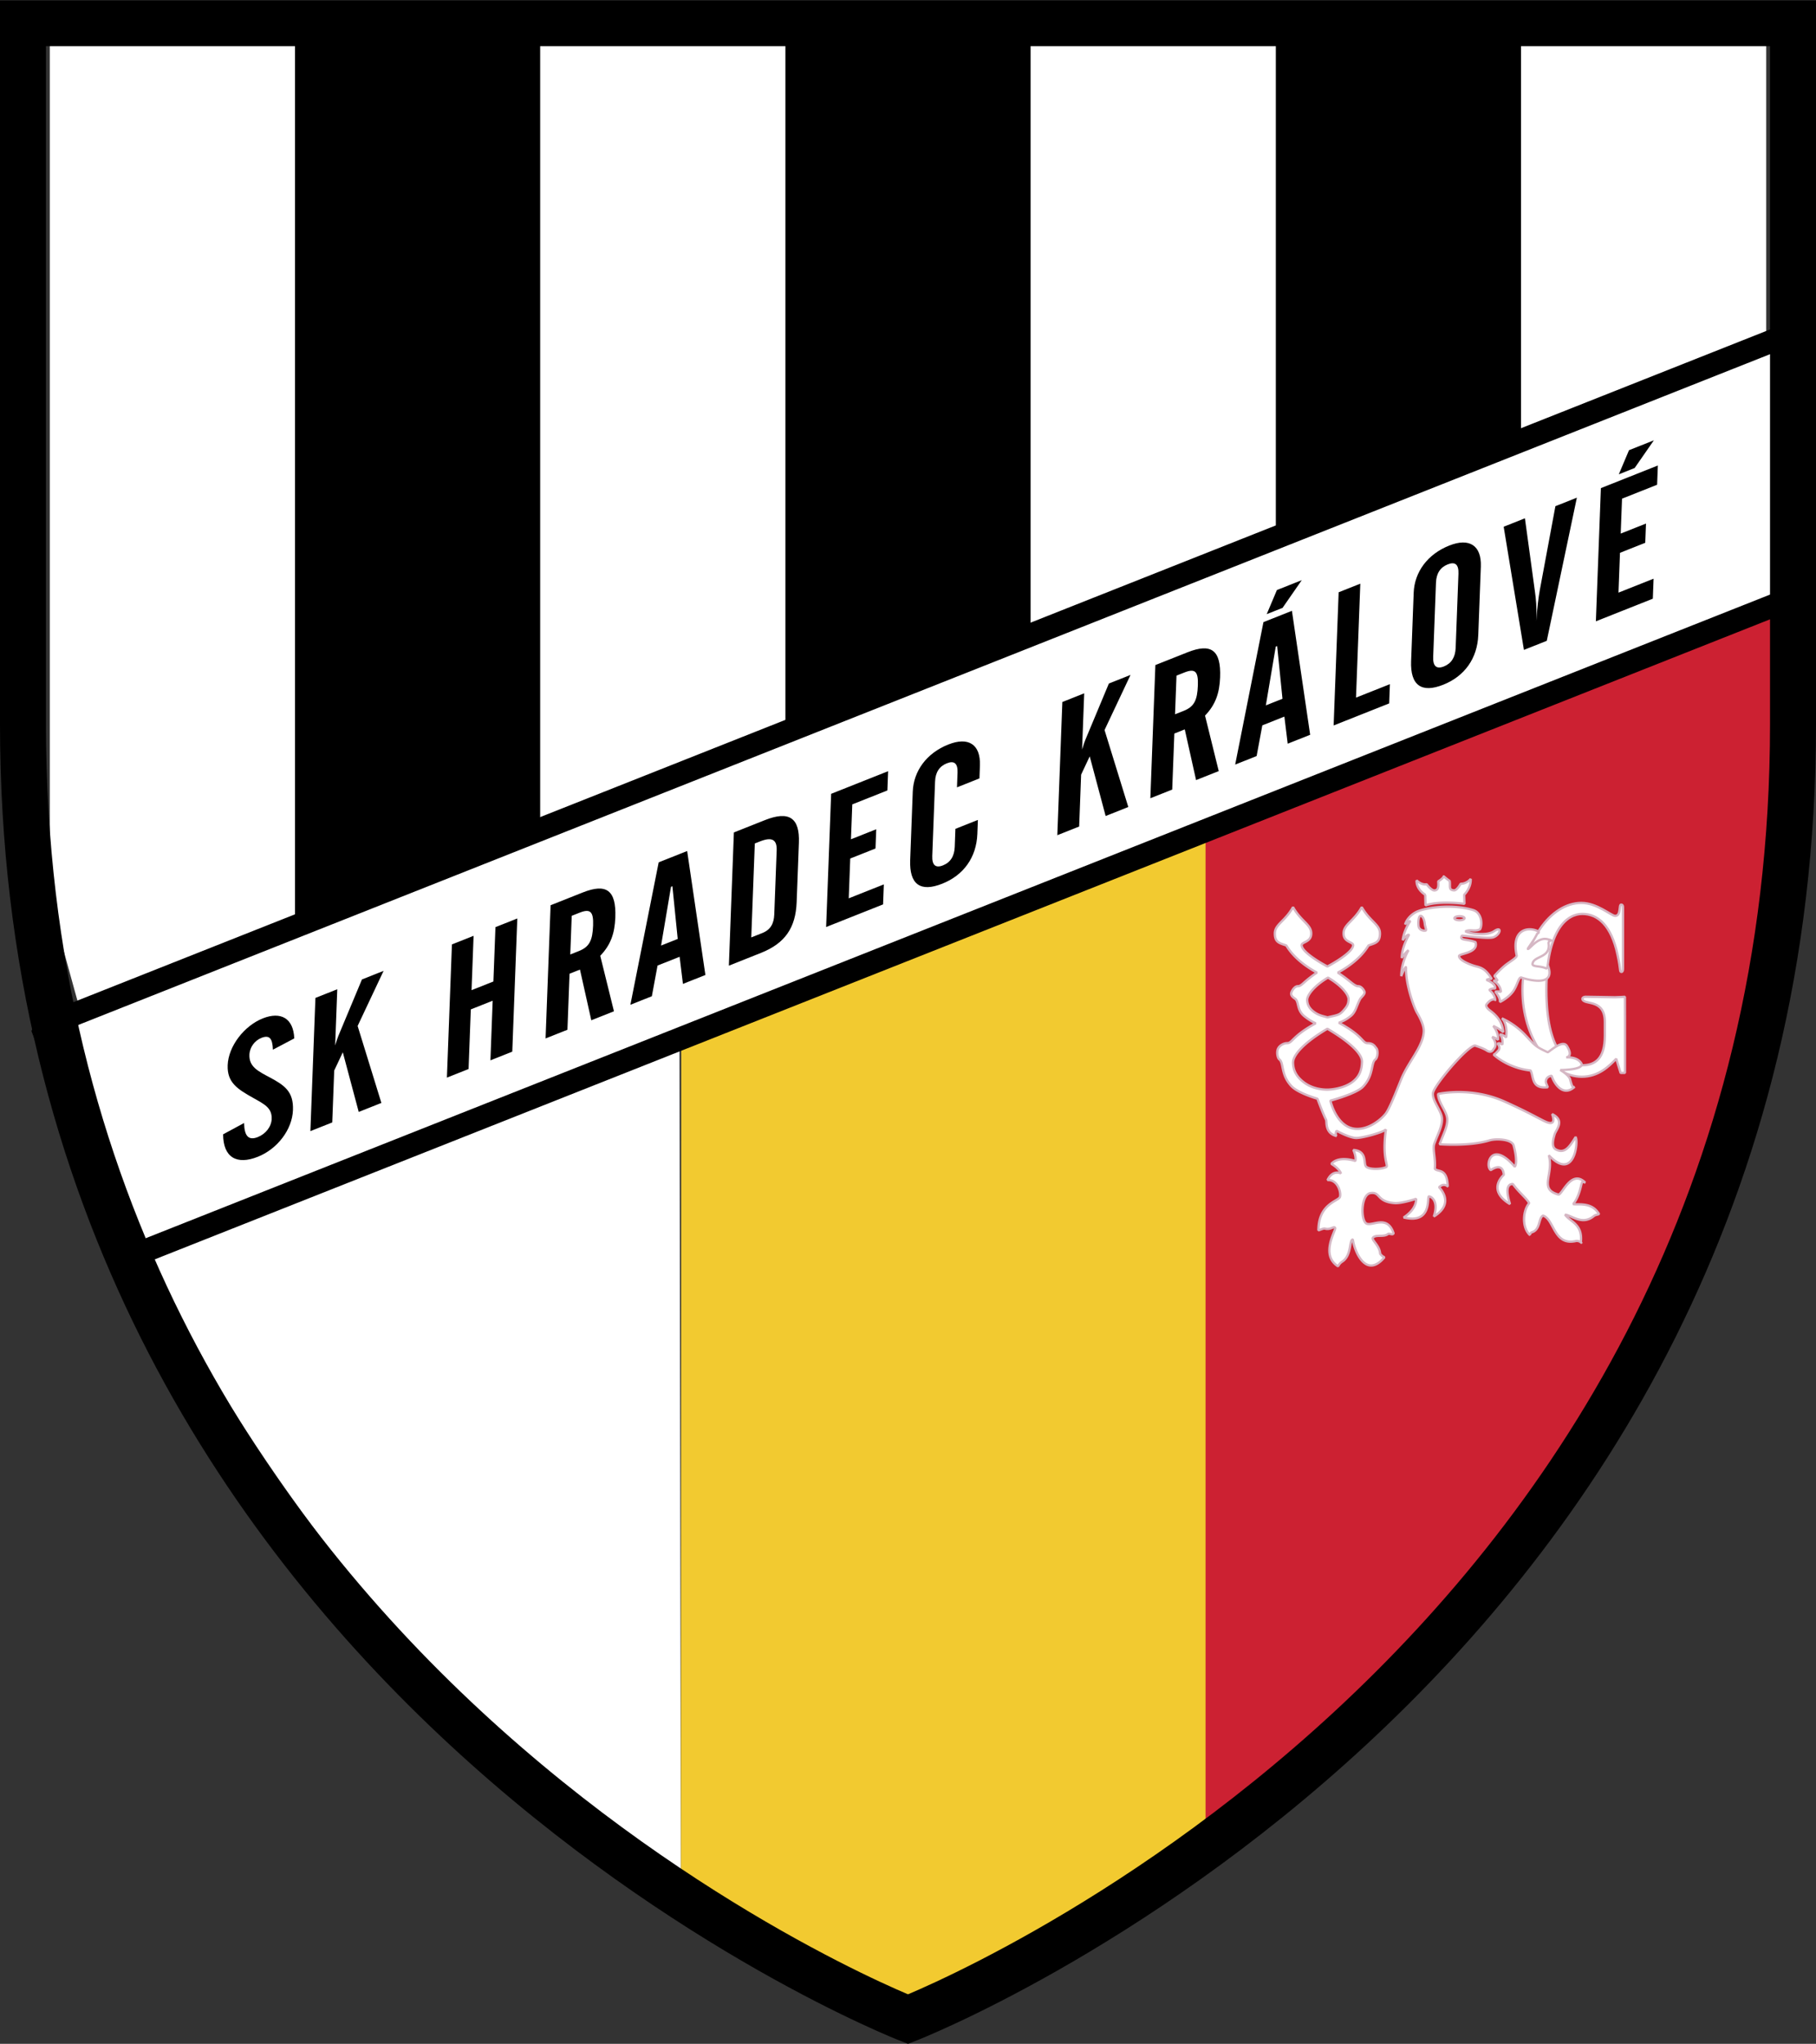 <svg xmlns="http://www.w3.org/2000/svg" width="2221" height="2500" viewBox="0 0 192.844 217.026"><rect x="0" y="0" width="192.844" height="217.026" fill="#333333" stroke="none"/><path d="M127.918 196.963V87.115l59.536-30.513s3.254 24.682 1.627 34.175c-3.797 72.96-61.163 106.186-61.163 106.186z" fill="#cc2132"/><path d="M171.63 112.413c-.743.78-1.867 1.911-3.657 1.911-3.328 0-6.303-4.149-6.303-9.205 0-5.094 2.975-9.255 6.256-9.255 1.681 0 3.157 1.366 3.59 1.377.659 0 .359-1.2.643-1.2.127 0 .191.104.191.287v6.554c0 .209-.08.314-.143.314-.254 0-.063-.141-.441-1.838-.656-3.083-2.076-4.324-3.739-4.324-1.57 0-3.814 1.582-3.814 8.086 0 6.461 2.245 7.985 3.814 7.985 1.35 0 2.396-.69 2.396-3.135v-1.457c0-2.427-2.04-1.816-2.354-2.352-.102-.175.064-.329.314-.329.8 0 2.551.05 3.108.05.344 0 1.062-.05 1.062-.05s.006.253.006 2.317v5.769h-.465l-.464-1.505z" fill="#fff" stroke="#d5b7c4" stroke-width=".244" stroke-linejoin="bevel"/><g fill="#fff" stroke="#d5b7c4" stroke-width=".244" stroke-linejoin="bevel"><path d="M151.346 94.998l.03 1.124c1.576-.524 4.14-.157 4.14-.157l-.031-.969s.743-.709.691-1.676c-.508.56-1.067.509-1.067.509s-.393.728-.707.705c-.616-.044-.361-.451-.463-1.009-.254-.154-.63-.489-.626-.477-.092.243-.585.526-.585.526.051.61-.01.916-.365.966-.356.051-.865-.661-.865-.661s-.458.152-1.068-.407c-.05.967.916 1.526.916 1.526zM153.737 125.969c-.051-2.034-1.119-1.475-1.373-1.882.102-1.119-.255-2.085-.051-2.645.381-1.049.864-1.882.813-2.695s-1.018-1.831-.966-2.645c.051-.813 3.712-5.086 4.475-5.086 0 0 .855.267 1.22.509.458.306.662.051.763-.152.508-.509-.153-1.271-.153-1.271s.306.051.61.305c.102-.763-.508-1.475-.508-1.475s.61.254 1.068.661c-.102-1.373-1.068-2.035-1.525-2.39-.03-.023-.407-.356-.255-.56.604-.806.986-.444.916-.458 0-.61-.61-1.068-.61-1.068s.152-.203.61-.153c.102-.559-.916-.915-.916-.915s.245-.168.56-.102c-.763-1.271-1.306-1.221-1.933-1.424-.628-.204-1.543-.61-1.543-1.018 0-.271 2.103-.305 1.747-1.475-.882-.339-1.682-.154-1.474-.627.012-.029.027-.043.041-.07.086.015.173.028.264.036.559.051 2.566.314 3.051.152.763-.254.985-1.25.102-.661-.458.305-1.121.333-1.627.305-.686-.039-1.137-.148-1.431-.27.463-.28 1.052.069 1.566-.239.271-.509.159-1.765-.746-2.034-2.51-.746-5.334-.16-6.035.203-.983.509-1.187 1.322-1.187 1.322.305-.356.56-.356.56-.356s-.661.865-.814 2.034c.509-.712.662-.559.662-.559s-.763 1.271-.763 2.441c.406-.61.711-.814.711-.814s-.763 1.272-.763 2.747c.305-.763.517-1.138.508-.864-.051 1.729.842 4.194 1.165 4.746.402.686.734 1.403.717 1.966-.05 1.628-1.626 3.209-2.39 5.086-.559 1.373-1.238 3.136-1.662 3.679-.423.542-1.681 1.644-3.068 1.61-2.136-.051-2.797-3-2.797-3s2.736-.722 3.458-1.475c1.17-1.22.831-2.53 1.323-2.898.203-.152.305-.763.152-1.119-.016-.037-.047-.067-.068-.101l-.084-.103c-.19-.298-.495-.407-.814-.407-.604 0-.405-.737-3.07-2.167a4.182 4.182 0 0 0 1.341-.783c.458-.407.559-1.068.916-1.729.107-.2.58-.529.458-.814-.122-.284-.376-.559-.661-.559-.422 0-.856-.596-2.161-1.44.907-.49 2.407-1.459 3.254-2.882.712-.255 1.221-.31 1.221-1.276s-1.068-1.268-1.933-2.797c-.864 1.529-1.932 1.834-1.932 2.801s1.064.864 1.017 1.272c-.1.84-2.596 2.158-2.734 2.23l-.035-.02-.002.001c-.346-.184-2.603-1.414-2.697-2.211-.048-.408 1.017-.306 1.017-1.272s-1.068-1.271-1.932-2.801c-.865 1.529-1.933 1.831-1.933 2.797s.508 1.021 1.22 1.276c.846 1.421 2.341 2.389 3.25 2.88-1.472.988-1.592 1.442-2.03 1.442-.285 0-.54.325-.661.61-.122.285.014.484.356.712.458.305.162 1.208 1.017 1.882.469.37.858.594 1.187.74-2.541 1.383-2.451 2.104-3.043 2.104-.355 0-.813.254-.966.61s-.051.966.152 1.119c.491.369.127 1.632 1.297 2.852.722.753 2.746 1.322 2.746 1.322s.555 1.519.916 2.237c.102.204-.153 1.424 1.119 1.729-.203-.204 0-.56 0-.56s1.373.763 2.085.763c.711 0 2.898-.61 3.153-.915-.458 3.254.356 3.865 0 4.018-.599.257-1.882.254-2.136-.102-.254-.356.152-1.628-1.322-1.729.355.814.203 1.17.203 1.17s-1.729-.61-2.542.305c.915.56 1.017 1.018 1.017 1.018s-.865-.458-1.424.712c1.068-.102 1.475 1.322 1.322 1.78-.152.458-2.289.712-2.289 3.56.305-.102.458-.195.661-.204.61.204 1.005-.317 1.119-.051.102.238-1.627 2.848.305 4.069.152-.255.241-.369.458-.509 1.017-.662.712-2.34 1.119-2.34.102 1.018 1.322 4.323 3.356 1.882-.229-.089-.289-.176-.457-.356-.051-.916-.981-1.487-.763-1.729.328-.364 1.169 0 1.627-.408.22-.028.458.166.56-.05-.661-1.983-2.187-.763-2.849-1.017-.661-.254-.661-3.102.408-3.255 1.068-.153.61.916 2.542 1.068.76.06 2.289-.458 2.289-.458s.152 1.017-1.322 1.983c3.102.763 2.438-2.274 2.695-2.238.355.051 1.017.61.508 2.136 2.34-1.424.56-3.103.56-3.103s.408-.503.917-.096zm1.245-28.695c.297 0 .539.096.539.216 0 .119-.242.215-.539.215-.298 0-.54-.096-.54-.215s.242-.216.54-.216zm-15.467 10.15c-.443-.333-.687-.715-.702-1.25-.014-.485.693-1.479 2.21-2.378 1.516.899 2.198 1.832 2.184 2.317-.015.535-.189.779-.556 1.192-.407.458-.56.458-1.678.712-.56-.153-.969-.224-1.458-.593zm1.406 8.272c-.623-.001-1.625-.148-2.441-.763-.738-.556-1.144-1.193-1.169-2.085-.024-.809 1.122-2.123 3.648-3.62 2.529 1.498 3.697 2.709 3.674 3.518-.025.892-.279 1.581-1.017 2.136-.816.616-2.074.816-2.695.814zm10.425-16.884c-.198.022-.661-.054-.711-.509-.051-.454.011-1.037.208-1.06.198-.022.401.352.453.806.05.454.247.741.05.763z"/><path d="M169.706 128.766c-.763-1.169-2.289-.813-2.645-.915.661-.814.813-1.984.915-2.238.102-.254.204-.051.356-.051-1.475-1.475-2.474 1.373-2.848 1.271-2.14-.584-.437-2.163-1.017-4.17 2.732 2.874 3.171-1.537 2.848-1.933-.61.966-1.119 1.831-2.085 1.322-.542-.285-.272-1.138-.152-1.576.152-.56 1.169-1.475-.255-2.188.255.712.153 1.068-.406.916s-1.534-.843-4.628-2.237c-3.611-1.627-7.069-.814-7.069-.814-.05.814.916 1.831.967 2.645.051.814-.433 1.647-.814 2.695 0 0 3.137.255 5.289-.407.661-.204 2.238-.152 2.543.458.063.127.508 1.831.152 2.339-2.543-2.949-3.204-.05-2.543.356 1.373-.915 1.373.509 1.373.509s-1.881 1.577.662 3.103c-.305-1.017-.509-2.136.305-2.136.661.915 1.475 1.526 1.729 2.034-.712.865-.763 2.645.102 3.407 0 0-.051-.153.152-.305.966-.254.712-1.525 1.221-1.78 1.22.407 1.118 3.255 3.509 2.695.458-.05.661.356.508.103.204-1.933-1.169-2.136-1.678-2.899.661.051 1.831 1.17 3.051.153.275-.231.711-.102.458-.357zM161.874 109.797a8.057 8.057 0 0 0-2.39-1.678c.254.203.61.915.458 2.034-.458-.407-.661-.305-.661-.305s.355.305.254 1.068c-.305-.254-.508-.102-.508-.102s.405.409.05.763c-.152.153-.203.254-.458.407 0 0 1.475 1.424 3.916 1.678.356.661.051 1.983 1.831 1.78-.153-.356-.203-.508-.203-.508s-.102-.61.61-.712c.203.712 1.169 2.34 2.441 1.17-.254.102-.305-.152-.508-.865-.204-.458-1.017-.915-1.017-.915s2.593 0 2.238-.712c-.396-.631-1.243-.65-1.605-.627.259-.05.655-.269.08-1.204-.407-.661-1.526.305-2.035.662-1.426-.663-1.342-.728-2.493-1.934zM159.034 104.126c-.315-.066-.415.026-.415.026s.763.407.763 1.169c-.305-.102-.602-.025-.602-.025s.552.584.501 1.093c0 0 .92-.435 1.424-1.169.454-.666.559-1.526.865-1.424.613.205 3.61 1.068 2.848-1.169-.089-.259 0 .051-.204.203-.661-.305-1.423-.152-1.474-.458.051-.915 1.932-.61 1.708-2.187-.064-.453.709-.242-.082-.458-1.118-.305-1.983 1.169-2.136 1.017.458-.712.661-.905 1.018-1.627.305-.112.05-.254.05-.254-1.068-.509-2.848-.152-2.237 2.594.025.254-.761.642-1.323 1.119a10.958 10.958 0 0 0-1.048 1.042 5.6 5.6 0 0 1 .344.508z"/></g><path d="M109.441 89.302V2.441H83.403v98.05zM161.518 68.35V2.237h-26.039v75.877zM31.327 2.645h26.038v104.966H31.327z"/><g fill="#fff"><path d="M135.479 78.114V2.237h-26.038v87.065zM187.556 55.738V2.237h-26.038V68.35zM83.403 100.491V2.645H57.365V107.61zM31.327 107.61V2.645H5.289v92.963l3.254 11.799z"/></g><path fill="#f2ca30" d="M96.422 214.407l-24.123-13.968.045-94.68 55.677-19.508v110.933z"/><path d="M15.188 132.903c-1.848-3.634.271-21.97.271-21.97l56.687-7.323.153 96.83c0-.001-32.7-19.529-57.111-67.537z" fill="#fff"/><path fill="#fff" stroke="#000" stroke-width="2.441" stroke-linejoin="bevel" d="M13.921 133.401l176.482-69.934.814-28.478L4.475 109.034z"/><g><path d="M25.918 119.239c.031 1.388.474 1.883 1.454 1.495.852-.339 1.447-1.108 1.478-1.929.045-1.182-.78-1.564-1.971-2.237-1.623-.914-2.772-1.603-2.702-3.466.078-2.043 1.774-4.198 3.732-4.975 1.917-.762 3.252-.009 3.34 2.127l-2.269 1.197c-.04-1.188-.36-1.594-1.211-1.256-.725.288-1.254.992-1.284 1.793-.048 1.283.92 1.747 2.195 2.424 1.542.829 2.503 1.493 2.429 3.456-.078 2.083-1.667 4.135-3.732 4.956-2.257.896-3.673.058-3.686-2.384l2.227-1.201zM33.495 105.955l2.321-.922-.225 5.971c.144-.472.262-.834.354-1.049l2.49-5.961 2.3-.915-2.758 5.853 2.523 8.174-2.406.956-1.691-6.334-.913 1.941-.208 5.509-2.321.922.534-14.145zM50.291 99.36l-.217 5.771 2.321-.922.217-5.771 2.321-.922-.533 14.146-2.321.921.238-6.331-2.321.921-.238 6.332-2.3.914.533-14.146 2.3-.913zM60.713 97.234l.831-.33c1.129-.448 1.495-.14 1.438 1.363-.059 1.562-.379 2.262-1.508 2.71l-.916.363.155-4.106zm-.232 6.151l1.107-.44 1.203 5.384 2.406-.956-1.456-5.895c1.113-1.153 1.538-2.387 1.601-4.069.11-2.905-.953-3.648-3.466-2.65l-3.407 1.353-.533 14.146 2.321-.922.224-5.951zM70.2 100.393l1.054-6.24.149-.059.565 5.598-1.768.701zm-3.258 6.288l2.279-.905.605-3.26 2.343-.93.353 2.879 2.385-.947-1.937-13.164-3.024 1.201-3.004 15.126zM79.778 99.53l.376-9.978.533-.211c1.277-.507 1.833-.215 1.789.947L82.22 97.1c-.037.961-.396 1.618-1.27 1.964l-1.172.466zm-2.378 2.998l3.407-1.354c2.577-1.023 3.688-2.689 3.791-5.394l.237-6.311c.099-2.625-1.025-3.422-3.602-2.399l-3.301 1.311-.532 14.147zM88.261 84.28l6.048-2.402-.077 2.044-3.727 1.479-.14 3.707 2.683-1.065-.077 2.043-2.683 1.065-.159 4.228 3.727-1.48-.08 2.124-6.048 2.402.533-14.145zM96.927 84.055c.083-2.204 1.476-4.099 3.776-5.012 2.108-.837 3.442-.045 3.356 2.239l-.051 1.362-2.385.948.059-1.563c.037-.981-.35-1.302-1.138-.989-.788.313-1.211.955-1.248 1.936l-.297 7.895c-.037.981.349 1.321 1.137 1.008.788-.312 1.211-.974 1.249-1.956l.071-1.923 2.386-.947-.056 1.482c-.095 2.504-1.466 4.391-3.724 5.288-2.342.931-3.505.07-3.408-2.515l.273-7.253zM112.812 74.529l2.321-.922-.225 5.971c.143-.472.262-.834.354-1.048l2.491-5.963 2.299-.913-2.759 5.852 2.523 8.174-2.406.956-1.691-6.335-.913 1.942-.208 5.51-2.32.922.534-14.146zM124.935 71.727l.831-.33c1.128-.448 1.495-.14 1.438 1.363-.059 1.562-.379 2.262-1.508 2.71l-.916.363.155-4.106zm-.23 6.151l1.107-.44 1.202 5.384 2.406-.956-1.455-5.895c1.114-1.153 1.537-2.387 1.6-4.07.11-2.905-.953-3.647-3.466-2.649l-3.408 1.353-.533 14.145 2.321-.921.226-5.951zM134.421 74.887l1.053-6.24.149-.06.566 5.598-1.768.702zm1.775-10.355l2.041-2.942-2.64 1.048-1.083 2.562 1.682-.668zm-5.031 16.642l2.278-.905.605-3.26 2.342-.931.353 2.879 2.385-.947-1.937-13.164-3.024 1.201-3.002 15.127zM142.153 62.876l2.3-.913-.456 12.101 3.598-1.429-.076 2.043-5.899 2.343.533-14.145zM154.578 68.796c-.037.982-.461 1.643-1.249 1.957-.788.312-1.174-.027-1.137-1.01l.297-7.893c.038-.982.46-1.624 1.248-1.937.788-.312 1.174.007 1.138.99l-.297 7.893zm-4.457-5.867l-.272 7.252c-.099 2.585 1.107 3.428 3.407 2.515 2.259-.896 3.63-2.783 3.724-5.288l.273-7.253c.085-2.284-1.248-3.077-3.355-2.24-2.302.915-3.694 2.81-3.777 5.014zM161.934 55.02l1.069 7.825c.099.711.191 1.622.145 2.844l-.01.26c.097-1.459.244-2.563.376-3.307l1.657-8.908 2.279-.905-3.195 15.202-2.427.964-2.15-13.079 2.256-.896zM171.904 50.35l1.083-2.562 2.64-1.049-2.041 2.942-1.682.669zm-1.902 1.465l6.048-2.402-.078 2.043-3.726 1.48-.14 3.707 2.684-1.065-.077 2.043-2.684 1.065-.159 4.228 3.727-1.479-.08 2.123-6.048 2.402.533-14.145z"/></g><path d="M2.441 2.441v74.453c0 100.897 93.981 137.513 93.981 137.513s93.981-36.616 93.981-137.513V2.441H2.441z" fill="none" stroke="#000" stroke-width="4.882"/></svg>